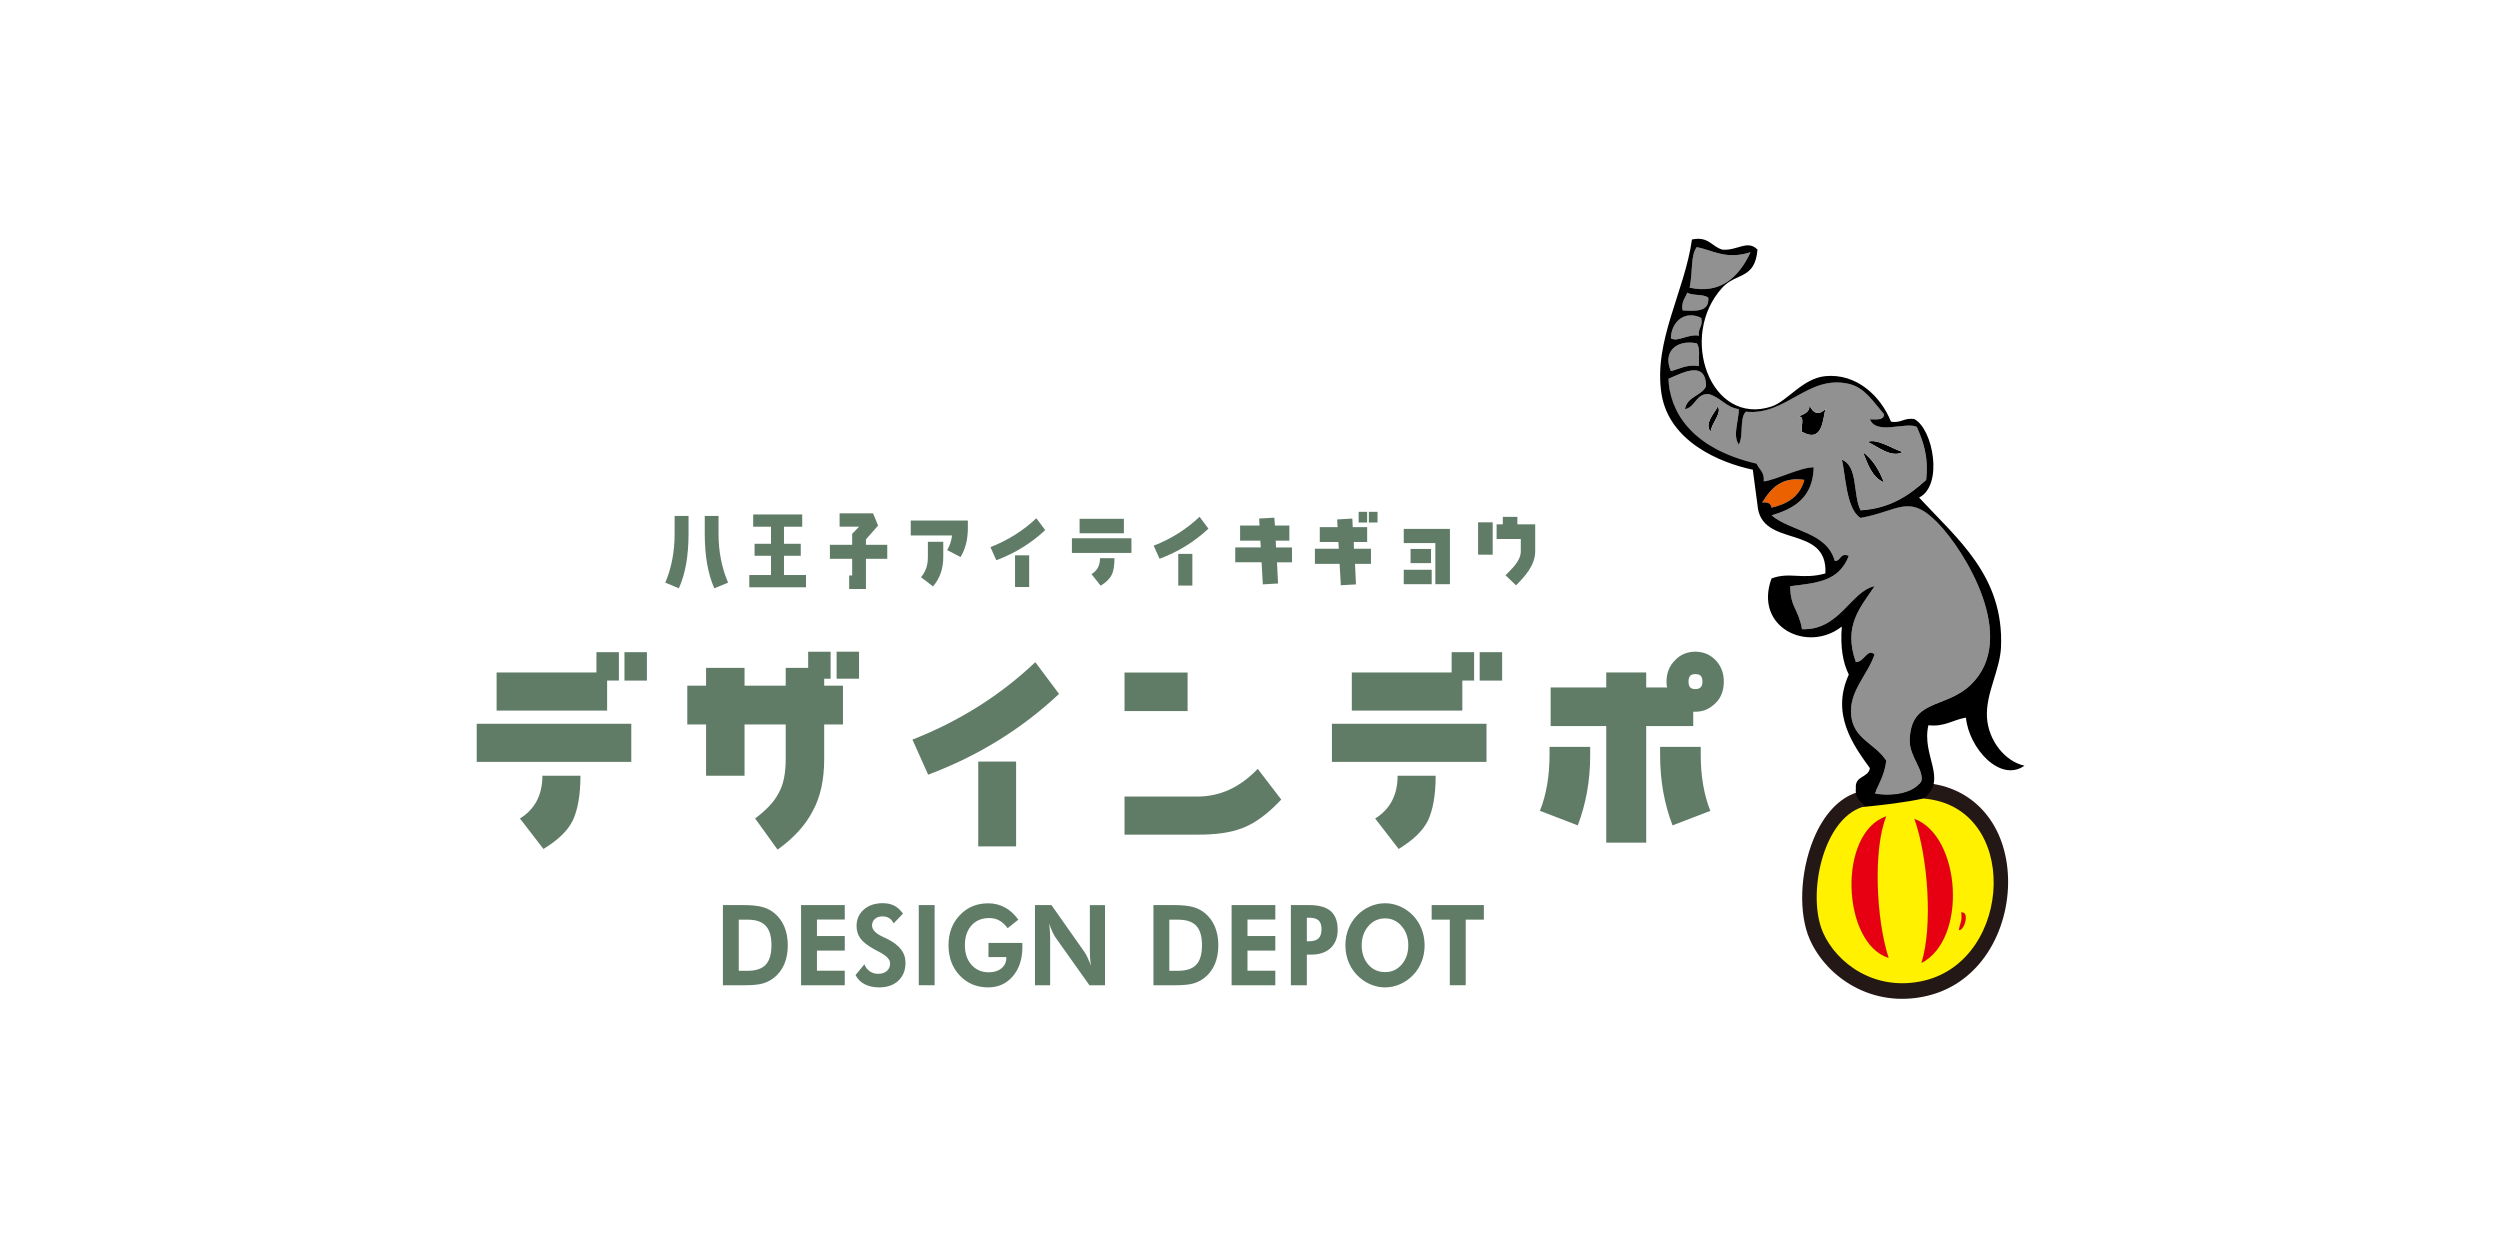 <svg width="480" height="240" viewBox="0 0 480 240" fill="none" xmlns="http://www.w3.org/2000/svg">
<rect x="0" y="0" width="480" height="240" fill="#333333" stroke="none"/>
<g clip-path="url(#clip0_21_5)">
<rect width="480" height="240" fill="white"/>
<path d="M138.797 189.165V173.774H142.68C144.213 173.774 145.416 173.891 146.3 174.119C147.184 174.353 147.959 174.735 148.626 175.277C149.487 175.973 150.143 176.847 150.588 177.9C151.032 178.953 151.255 180.154 151.255 181.503C151.255 182.852 151.027 184.084 150.576 185.137C150.12 186.19 149.459 187.065 148.581 187.748C147.931 188.254 147.212 188.617 146.414 188.839C145.622 189.06 144.458 189.171 142.925 189.171H138.797V189.165ZM141.842 186.393H143.535C145.131 186.393 146.294 185.999 147.024 185.217C147.754 184.429 148.119 183.191 148.119 181.485C148.119 179.779 147.754 178.547 147.024 177.759C146.294 176.97 145.131 176.576 143.535 176.576H141.842V186.4V186.393Z" fill="#607C67"/>
<path d="M153.803 189.165V173.774H162.196V176.551H156.853V179.717H162.196V182.513H156.853V186.375H162.196V189.171H153.803V189.165Z" fill="#607C67"/>
<path d="M164.265 187.213L165.959 185.143C166.175 185.71 166.517 186.159 166.991 186.486C167.464 186.812 167.994 186.972 168.587 186.972C169.3 186.972 169.864 186.788 170.28 186.424C170.696 186.061 170.902 185.568 170.902 184.952C170.902 184.226 170.212 183.499 168.826 182.778C168.376 182.544 168.023 182.359 167.766 182.212C166.517 181.509 165.656 180.826 165.177 180.154C164.699 179.483 164.459 178.689 164.459 177.765C164.459 176.496 164.927 175.455 165.856 174.636C166.785 173.817 167.994 173.41 169.482 173.41C170.343 173.41 171.09 173.571 171.717 173.897C172.344 174.223 172.897 174.735 173.376 175.424L171.574 177.284C171.358 176.835 171.078 176.502 170.725 176.28C170.371 176.059 169.944 175.948 169.442 175.948C168.838 175.948 168.353 176.108 167.983 176.434C167.612 176.761 167.43 177.18 167.43 177.703C167.43 178.516 168.165 179.261 169.63 179.933C169.921 180.068 170.143 180.173 170.303 180.247C171.512 180.844 172.401 181.516 172.983 182.267C173.564 183.018 173.855 183.874 173.855 184.835C173.855 186.276 173.399 187.428 172.487 188.29C171.574 189.147 170.349 189.578 168.815 189.578C167.726 189.578 166.791 189.374 166.01 188.968C165.229 188.561 164.653 187.976 164.265 187.213Z" fill="#607C67"/>
<path d="M176.404 189.165V173.774H179.448V189.165H176.404Z" fill="#607C67"/>
<path d="M189.779 181.048H196.273C196.284 181.14 196.296 181.238 196.296 181.343C196.296 181.448 196.296 181.608 196.296 181.83C196.296 184.139 195.686 186.005 194.466 187.434C193.245 188.863 191.666 189.578 189.733 189.578C187.521 189.578 185.697 188.814 184.266 187.293C182.829 185.765 182.116 183.831 182.116 181.485C182.116 179.138 182.835 177.235 184.277 175.714C185.72 174.193 187.538 173.435 189.739 173.435C190.902 173.435 191.963 173.7 192.932 174.223C193.901 174.747 194.762 175.535 195.52 176.576L193.468 178.214C192.955 177.525 192.419 177.032 191.854 176.724C191.29 176.416 190.64 176.268 189.899 176.268C188.491 176.268 187.367 176.742 186.524 177.685C185.68 178.633 185.258 179.896 185.258 181.479C185.258 183.061 185.68 184.293 186.529 185.248C187.379 186.203 188.479 186.683 189.842 186.683C190.839 186.683 191.655 186.43 192.276 185.919C192.898 185.408 193.211 184.749 193.211 183.924V183.757H189.785V181.048H189.779Z" fill="#607C67"/>
<path d="M198.713 189.165V173.774H201.877L208.183 182.735C208.366 182.988 208.565 183.345 208.782 183.801C208.998 184.262 209.227 184.798 209.46 185.427C209.386 184.971 209.335 184.521 209.306 184.072C209.278 183.622 209.255 183.061 209.255 182.39V173.78H212.163V189.171H209.175L202.693 180.044C202.51 179.791 202.311 179.434 202.1 178.978C201.883 178.516 201.661 177.968 201.421 177.334C201.49 177.777 201.547 178.221 201.575 178.676C201.609 179.126 201.627 179.699 201.627 180.382V189.171H198.719L198.713 189.165Z" fill="#607C67"/>
<path d="M221.462 189.165V173.774H225.344C226.878 173.774 228.081 173.891 228.965 174.119C229.849 174.353 230.624 174.735 231.291 175.277C232.152 175.973 232.808 176.847 233.252 177.9C233.697 178.953 233.919 180.154 233.919 181.503C233.919 182.852 233.691 184.084 233.241 185.137C232.785 186.19 232.123 187.065 231.245 187.748C230.595 188.254 229.877 188.617 229.079 188.839C228.286 189.06 227.123 189.171 225.59 189.171H221.462V189.165ZM224.506 186.393H226.2C227.796 186.393 228.959 185.999 229.689 185.217C230.419 184.429 230.784 183.191 230.784 181.485C230.784 179.779 230.419 178.547 229.689 177.759C228.959 176.97 227.796 176.576 226.2 176.576H224.506V186.4V186.393Z" fill="#607C67"/>
<path d="M236.468 189.165V173.774H244.861V176.551H239.518V179.717H244.861V182.513H239.518V186.375H244.861V189.171H236.468V189.165Z" fill="#607C67"/>
<path d="M247.848 189.165V173.774H251.354C253.224 173.774 254.604 174.162 255.494 174.932C256.383 175.702 256.833 176.896 256.833 178.504C256.833 179.994 256.383 181.171 255.488 182.014C254.593 182.858 253.344 183.289 251.753 183.289H250.915V189.165H247.848ZM250.915 180.721H251.354C252.187 180.721 252.791 180.536 253.167 180.161C253.544 179.791 253.732 179.194 253.732 178.375C253.732 177.617 253.544 177.069 253.167 176.718C252.791 176.367 252.187 176.2 251.354 176.2H250.915V180.721Z" fill="#607C67"/>
<path d="M273.527 181.503C273.527 182.606 273.339 183.647 272.957 184.626C272.575 185.605 272.034 186.467 271.315 187.213C270.574 187.976 269.742 188.561 268.812 188.968C267.883 189.374 266.925 189.578 265.933 189.578C265.061 189.578 264.211 189.418 263.379 189.097C262.546 188.777 261.782 188.321 261.087 187.724C260.192 186.954 259.508 186.03 259.029 184.958C258.55 183.887 258.316 182.735 258.316 181.497C258.316 180.389 258.504 179.348 258.88 178.381C259.257 177.408 259.81 176.545 260.534 175.788C261.246 175.036 262.079 174.457 263.02 174.045C263.96 173.632 264.935 173.423 265.933 173.423C266.931 173.423 267.889 173.626 268.829 174.045C269.77 174.464 270.597 175.043 271.315 175.788C272.034 176.545 272.581 177.408 272.957 178.387C273.333 179.366 273.522 180.401 273.522 181.497L273.527 181.503ZM265.933 186.646C267.222 186.646 268.288 186.159 269.132 185.18C269.97 184.201 270.392 182.975 270.392 181.503C270.392 180.031 269.964 178.818 269.114 177.82C268.265 176.822 267.204 176.33 265.933 176.33C264.662 176.33 263.573 176.822 262.723 177.82C261.874 178.812 261.446 180.044 261.446 181.503C261.446 182.963 261.862 184.219 262.7 185.186C263.538 186.159 264.616 186.64 265.933 186.64V186.646Z" fill="#607C67"/>
<path d="M281.418 176.57V189.165H278.362V176.57H274.878V173.774H284.902V176.57H281.418Z" fill="#607C67"/>
<path d="M121.208 138.963H91.527V146.28H121.208V138.963Z" fill="#607C67"/>
<path d="M116.567 130.667V136.432H95.347V129.115H114.515V125.217H118.825V130.667H116.567Z" fill="#607C67"/>
<path d="M110.011 157.459C108.984 159.59 107.012 161.364 104.343 163.002L99.828 157.151C102.701 155.377 104.138 152.63 104.138 148.947H111.447C111.447 152.716 110.911 155.463 110.011 157.465V157.459Z" fill="#607C67"/>
<path d="M124.207 125.217H119.897V130.673H124.207V125.217Z" fill="#607C67"/>
<path d="M158.245 139.093V145.744C158.245 149.735 157.503 153.061 156.067 155.679C154.63 158.475 152.372 160.914 149.293 163.131L144.983 157.145C147.036 155.593 148.598 154.041 149.499 152.267C150.445 150.628 150.856 148.411 150.856 145.751V139.099H142.953V148.947H135.564V139.099H131.961V131.647H135.564V128.235H142.953V131.647H150.856V128.235H155.166V125.13H159.476V130.316H158.245V131.647H161.848V139.099H158.245V139.093Z" fill="#607C67"/>
<path d="M164.938 125.124H160.628V130.31H164.938V125.124Z" fill="#607C67"/>
<path d="M178.205 148.738L175.189 142.006C184.232 138.458 192.065 133.494 198.776 127.138L203.337 133.229C196.199 139.924 187.869 145.11 178.205 148.738Z" fill="#607C67"/>
<path d="M195.093 146.219H187.823V162.509H195.093V146.219Z" fill="#607C67"/>
<path d="M215.909 136.524V129.121H228.018V136.524H215.909ZM238.486 159.011C236.229 159.898 233.355 160.255 229.866 160.255H215.909V152.938H229.866C234.301 152.938 238.076 151.164 241.485 147.617L246.001 153.517C243.538 156.135 241.075 158.038 238.486 159.017V159.011Z" fill="#607C67"/>
<path d="M285.409 138.963H255.728V146.28H285.409V138.963Z" fill="#607C67"/>
<path d="M280.768 130.667V136.432H259.547V129.115H278.716V125.217H283.026V130.667H280.768Z" fill="#607C67"/>
<path d="M274.212 157.459C273.185 159.59 271.213 161.364 268.544 163.002L264.029 157.151C266.902 155.377 268.339 152.63 268.339 148.947H275.648C275.648 152.716 275.112 155.463 274.212 157.465V157.459Z" fill="#607C67"/>
<path d="M288.408 125.217H284.098V130.673H288.408V125.217Z" fill="#607C67"/>
<path d="M305.318 144.95C305.318 149.963 304.497 154.348 302.935 158.475L295.666 155.679C296.897 152.618 297.513 148.941 297.513 144.95V143.398H305.313V144.95H305.318ZM330.975 130.889C330.975 132.527 330.439 133.993 329.412 134.966C328.306 136.075 327.075 136.654 325.513 136.654H325.102V139.401H316.071V161.795H308.397V139.401H297.724V131.998H308.397V129.115H316.071V131.998H320.096C319.971 131.64 319.971 131.197 319.971 130.889C319.971 129.201 320.507 127.871 321.613 126.763C322.639 125.654 323.996 125.124 325.513 125.124C327.029 125.124 328.306 125.654 329.412 126.763C330.439 127.871 330.975 129.201 330.975 130.889ZM328.392 155.679L321.123 158.475C319.56 154.348 318.739 149.957 318.739 144.95V143.398H326.539V144.95C326.539 148.941 327.155 152.624 328.386 155.679H328.392ZM326.87 130.889C326.87 129.867 326.459 129.423 325.513 129.423C324.566 129.423 324.201 129.867 324.201 130.889C324.201 131.911 324.612 132.306 325.513 132.306C326.414 132.306 326.87 131.862 326.87 130.889Z" fill="#607C67"/>
<path d="M130.336 112.954L127.736 111.864C128.934 109.056 129.526 105.914 129.526 102.472V99.06H132.2V102.472C132.2 106.758 131.579 110.232 130.336 112.954ZM137.149 112.954C135.935 110.232 135.313 106.752 135.313 102.472V99.06H137.959V102.472C137.959 105.914 138.58 109.056 139.795 111.864L137.149 112.954Z" fill="#607C67"/>
<path d="M143.865 112.757V110.404H148.033V106.709H144.875V104.406H148.033V101.129H144.612V98.776H154.025V101.129H150.525V104.406H153.746V106.709H150.525V110.404H154.755V112.757H143.865Z" fill="#607C67"/>
<path d="M166.261 107.294V113.09H163.039V110.484H163.615V107.294H159.339V104.603H163.615V102.502L164.938 101.123H161.203V98.555H167.629L168.593 100.907L166.261 103.562V104.603H170.354V107.294H166.261Z" fill="#607C67"/>
<path d="M184.425 106.955L181.86 105.613C182.356 104.775 182.669 103.851 182.795 102.804H174.864V99.946H185.828V101.375C185.828 103.562 185.36 105.409 184.425 106.955ZM179.134 112.585L176.831 110.823C177.732 109.764 178.154 108.52 178.154 106.961V104.024H181.107V106.961C181.107 109.197 180.452 111.076 179.134 112.591V112.585Z" fill="#607C67"/>
<path d="M205.806 106.167V103.346H217.237V106.167H205.806ZM207.282 102.385V99.614H215.789V102.385H207.282ZM213.428 110.404C213.041 111.162 212.294 111.864 211.33 112.455L209.574 110.238C210.663 109.567 211.205 108.557 211.205 107.177H213.976C213.976 108.557 213.822 109.647 213.428 110.404Z" fill="#607C67"/>
<path d="M245.185 107.965L245.385 112.03L242.46 112.197L242.226 107.959H237.169V105.102H242.067L241.987 103.808H238.099V100.901H241.833L241.753 99.558L244.678 99.392L244.786 100.907H247.557V103.814H244.946L244.992 105.108H248.059V107.965H245.18H245.185Z" fill="#607C67"/>
<path d="M260.163 108.267L260.346 112.203L257.438 112.369L257.204 108.267H252.46V105.36H257.05L256.97 104.067H253.395V101.209H256.816L256.737 99.731L259.65 99.565L259.724 101.209H262.495V104.067H259.929L259.958 105.36H263.225V108.267H260.163Z" fill="#607C67"/>
<path d="M262.489 98.271H260.859V100.322H262.489V98.271Z" fill="#607C67"/>
<path d="M264.485 98.271H262.82V100.322H264.485V98.271Z" fill="#607C67"/>
<path d="M274.884 109.394H269.519V112.166H274.884V109.394Z" fill="#607C67"/>
<path d="M275.585 112.166V104.27H269.519V101.548H278.385V112.166H275.585Z" fill="#607C67"/>
<path d="M274.759 105.397H270.83V108.119H274.759V105.397Z" fill="#607C67"/>
<path d="M286.595 100.285H283.795V106.5H286.595V100.285Z" fill="#607C67"/>
<path d="M291.088 112.388L289.064 110.454C290.232 109.228 291.994 107.731 291.994 105.834V103.482H287.347V100.673H288.539V99.244H291.338V100.673H294.759V105.834C294.759 108.526 292.792 110.657 291.082 112.388H291.088Z" fill="#607C67"/>
<path d="M191.296 107.565L190.167 105.052C193.542 103.728 196.467 101.874 198.975 99.503L200.68 101.776C198.012 104.276 194.905 106.21 191.296 107.565Z" fill="#607C67"/>
<path d="M197.601 106.623H194.888V112.708H197.601V106.623Z" fill="#607C67"/>
<path d="M222.636 107.288L221.507 104.775C224.883 103.451 227.808 101.597 230.316 99.226L232.021 101.499C229.353 103.999 226.245 105.933 222.636 107.288Z" fill="#607C67"/>
<path d="M228.936 106.346H226.223V112.431H228.936V106.346Z" fill="#607C67"/>
<path d="M369.425 150.333C366.204 151.029 361.95 151.626 356.774 152.1L356.631 152.113L356.494 152.156C353.062 153.252 350.114 156.436 348.199 161.111C345.582 167.504 345.285 175.437 347.492 180.401C350.702 187.631 359.448 193.673 369.944 191.222C380.976 188.648 386.124 177.463 385.509 167.744C384.887 157.902 378.701 151.078 369.761 150.345L369.573 150.333H369.425ZM356.027 169.974C356.027 169.9 356.027 169.826 356.027 169.752C356.027 165.94 356.985 161.394 359.51 158.758C358.957 161.511 358.695 164.732 358.695 168.071C358.695 172.856 359.214 177.845 360.109 181.953C357.378 179.292 356.067 174.31 356.021 169.974H356.027ZM371.888 175.036C371.888 169.678 371.221 163.987 370.126 159.405C372.726 162.109 374.095 166.666 374.3 170.774C374.317 171.193 374.328 171.612 374.328 172.019C374.328 176.182 373.239 179.803 371.386 182.242C371.711 180.013 371.882 177.58 371.882 175.036H371.888Z" fill="#231815"/>
<path fill-rule="evenodd" clip-rule="evenodd" d="M336.089 48.427C333.814 53.354 330.171 56.526 324.401 55.226C325.057 51.999 324.543 49.209 325.752 47.454C328.78 47.977 331.305 49.96 336.094 48.427H336.089Z" fill="#919191"/>
<path fill-rule="evenodd" clip-rule="evenodd" d="M323.951 56.193C325.011 56.828 327.058 56.403 327.999 57.166C328.181 59.95 325.57 59.722 323.05 59.593C322.788 57.85 323.574 57.24 323.951 56.193Z" fill="#919191"/>
<path fill-rule="evenodd" clip-rule="evenodd" d="M326.647 61.047C327.007 62.734 325.98 62.913 326.197 64.446C324.013 64.095 322.029 65.783 320.803 64.933C320.912 61.712 323.529 59.507 326.647 61.047Z" fill="#919191"/>
<path fill-rule="evenodd" clip-rule="evenodd" d="M325.752 65.906C326.505 66.713 326.111 68.757 326.203 70.279C323.785 69.934 322.519 70.833 320.809 71.252C319.213 67.569 321.835 65.154 325.752 65.912V65.906Z" fill="#919191"/>
<path fill-rule="evenodd" clip-rule="evenodd" d="M329.795 78.051C330.718 79.24 328.58 81.248 328.443 82.905C327.121 81.285 329.264 79.277 329.795 78.051Z" fill="black"/>
<path fill-rule="evenodd" clip-rule="evenodd" d="M358.57 84.851C360.32 84.106 363.336 86.163 365.314 86.791C363.108 88.029 360.411 85.621 358.57 84.851Z" fill="black"/>
<path fill-rule="evenodd" clip-rule="evenodd" d="M357.675 86.791C359.545 88.171 360.799 90.215 361.723 92.617C359.448 91.675 358.627 89.162 357.675 86.791Z" fill="black"/>
<path fill-rule="evenodd" clip-rule="evenodd" d="M338.335 88.731C339.379 88.577 340.063 88.811 340.582 89.218Z" fill="white"/>
<path fill-rule="evenodd" clip-rule="evenodd" d="M346.431 92.137C345.616 95.303 343.221 96.762 340.137 97.477C340.029 96.621 339.362 96.368 338.341 96.504C340.194 93.473 342.235 91.546 346.437 92.131L346.431 92.137Z" fill="#EB6100"/>
<path fill-rule="evenodd" clip-rule="evenodd" d="M362.167 156.726C359.636 162.909 360.166 176.398 362.618 183.924C353.609 181.091 352.794 159.91 362.167 156.726Z" fill="#E60012"/>
<path fill-rule="evenodd" clip-rule="evenodd" d="M376.552 175.184C378.234 174.926 377.185 178.744 376.101 178.584C376.25 177.445 376.814 176.761 376.552 175.184Z" fill="#E60012"/>
<path fill-rule="evenodd" clip-rule="evenodd" d="M345.53 79.991C345.262 79.708 347.874 79.499 347.332 77.565C348.01 79.332 349.099 79.874 350.479 78.538C349.977 80.626 349.909 85.109 345.986 82.911C345.724 82.055 346.528 80.059 345.536 79.998L345.53 79.991Z" fill="black"/>
<path fill-rule="evenodd" clip-rule="evenodd" d="M327.548 74.165C326.602 76.05 323.928 76.074 323.506 78.538C325.541 78.15 325.558 75.576 327.999 75.625C330.302 76.21 331.34 78.168 333.843 78.538C333.877 80.533 332.605 83.65 333.843 85.337C334.789 83.767 333.939 80.262 335.194 79.025C342.965 79.85 347.104 71.862 354.978 73.685C357.982 74.381 359.556 76.974 361.723 79.511C361.671 80.749 360.217 80.478 359.026 80.484C360.229 83.57 365.907 80.915 368.017 81.938C369.214 84.691 370.326 87.536 369.813 92.137C366.563 95.099 362.891 97.612 357.224 97.963C355.725 95.05 356.768 89.39 353.626 88.251C354.305 90.597 354.402 97.772 357.224 99.423C364.579 98.105 366.466 94.662 372.059 100.396C377.111 105.576 387.744 122.513 378.354 131.48C373.462 136.149 366.808 134.079 366.66 142.166C366.609 145.153 369.391 147.789 368.906 149.932C367.606 152.458 362.72 153.012 359.915 152.359C360.816 150.419 361.842 148.614 362.162 146.046C359.944 142.671 355.844 141.92 355.417 137.307C354.989 132.7 358.507 129.725 359.915 125.654C358.507 124.379 357.96 127.138 356.318 127.114C353.798 120.055 357.293 116.52 359.915 112.542C355.365 113.49 353.176 121.109 345.975 120.801C345.32 116.951 343.666 116.477 343.729 112.542C348.923 111.919 353.073 111.624 354.966 106.715C353.148 106.044 353.547 107.768 352.27 107.688C350.702 102.096 343.945 102.108 340.131 98.949C344.493 97.668 348.073 95.549 348.227 89.723C345.912 89.649 340.251 92.759 338.147 92.919C338.347 91.084 337.115 90.807 336.653 89.692C325.29 86.785 320.604 80.213 320.353 72.724C322.987 71.591 327.548 69.09 327.548 74.184V74.165ZM345.981 82.905C349.903 85.109 349.972 80.62 350.474 78.532C349.1 79.868 348.011 79.326 347.326 77.559C347.868 79.499 345.257 79.702 345.525 79.985C346.517 80.047 345.713 82.042 345.975 82.898L345.981 82.905ZM328.449 82.905C328.58 81.248 330.718 79.24 329.8 78.051C329.27 79.277 327.126 81.285 328.449 82.905ZM365.314 86.791C363.336 86.163 360.326 84.106 358.57 84.851C360.405 85.627 363.102 88.035 365.314 86.791ZM361.717 92.617C360.793 90.215 359.539 88.171 357.669 86.791C358.621 89.162 359.436 91.675 361.717 92.617Z" fill="#919191"/>
<path fill-rule="evenodd" clip-rule="evenodd" d="M367.561 157.212C376.523 160.563 377.783 180.364 368.912 184.897C371.13 177.913 370.195 164.56 367.561 157.212Z" fill="#E60012"/>
<path d="M370.263 139.247C373.433 139.592 374.967 138.181 377.458 137.787C378.034 143.657 384.015 150.308 388.696 147.019C384.847 146.151 381.774 142.098 381.501 137.787C381.21 133.143 384.021 128.696 384.197 124.188C384.745 110.601 375.839 103.494 368.462 95.531C373.142 93.215 371.181 82.387 367.561 80.472C365.599 80.133 365.029 81.297 363.068 80.958C361.118 76.068 356.471 71.646 350.479 72.219C346.095 72.638 343.176 77.047 340.137 78.045C328.466 81.901 322.12 64.588 330.695 55.214C333.381 52.288 336.944 53.717 337.44 47.928C335.53 45.951 333.54 48.187 330.695 47.928C328.66 47.374 328.038 45.292 324.851 45.988C323.483 55.935 317.417 65.536 319.007 75.612C320.45 84.765 330.182 88.842 336.539 90.184L337.44 96.984C338.079 105.36 350.958 100.507 350.479 110.096C346.066 111.353 343.586 109.739 340.137 111.07C336.688 120.407 347.047 125.469 353.626 120.296C353.319 124.188 353.82 127.212 354.972 129.522C351.505 137.085 355.787 143.028 359.02 147.487C358.706 149.415 356.095 148.861 356.323 151.374C356.135 153.363 357.275 153.911 358.119 154.773C357.931 154.817 357.749 154.878 357.566 154.934C361.34 154.589 365.81 154.059 369.397 153.283C374.026 149.575 368.878 145.085 370.257 139.228L370.263 139.247ZM325.752 47.454C328.78 47.977 331.305 49.96 336.095 48.427C333.82 53.354 330.177 56.526 324.407 55.226C325.062 51.999 324.549 49.209 325.758 47.454H325.752ZM323.951 56.193C325.011 56.828 327.058 56.403 327.999 57.166C328.181 59.95 325.57 59.722 323.05 59.593C322.787 57.85 323.574 57.24 323.951 56.193ZM326.647 61.047C327.007 62.734 325.98 62.913 326.197 64.446C324.013 64.095 322.029 65.783 320.803 64.933C320.912 61.712 323.529 59.507 326.647 61.047ZM325.752 65.906C326.505 66.713 326.111 68.757 326.203 70.279C323.785 69.934 322.52 70.833 320.809 71.252C319.213 67.569 321.835 65.154 325.752 65.912V65.906ZM338.335 96.504C340.188 93.473 342.229 91.546 346.431 92.131C345.616 95.296 343.221 96.756 340.137 97.471C340.029 96.615 339.361 96.362 338.341 96.498L338.335 96.504ZM359.921 152.359C360.822 150.419 361.848 148.614 362.167 146.046C359.949 142.671 355.85 141.92 355.422 137.307C354.995 132.7 358.513 129.725 359.921 125.654C358.513 124.379 357.965 127.138 356.323 127.114C353.803 120.055 357.298 116.52 359.921 112.542C355.371 113.49 353.182 121.109 345.981 120.801C345.325 116.951 343.672 116.477 343.734 112.542C348.928 111.919 353.079 111.624 354.972 106.715C353.153 106.044 353.552 107.768 352.275 107.688C350.707 102.096 343.951 102.108 340.137 98.949C344.498 97.668 348.079 95.549 348.233 89.723C345.918 89.649 340.707 92.285 338.609 92.439C338.808 90.603 337.72 90.16 337.258 89.039C324.298 86.027 320.513 78.593 320.359 72.724C322.993 71.591 327.554 69.09 327.554 74.184C326.607 76.068 323.933 76.093 323.512 78.556C325.547 78.168 325.564 75.594 328.004 75.643C330.308 76.228 331.345 78.187 333.848 78.556C333.882 80.552 332.611 83.668 333.848 85.356C334.795 83.785 333.945 80.281 335.199 79.043C342.97 79.868 347.11 71.88 354.983 73.703C357.988 74.399 359.562 76.992 361.728 79.529C361.677 80.767 360.223 80.496 359.031 80.503C360.234 83.588 365.913 80.934 368.023 81.956C369.22 84.709 370.332 87.555 369.818 92.155C366.569 95.118 362.897 97.631 357.23 97.982C355.73 95.069 356.774 89.409 353.632 88.269C354.311 90.616 354.408 97.791 357.23 99.441C364.585 98.123 366.472 94.681 372.065 100.415C377.116 105.594 387.749 122.531 378.359 131.499C373.467 136.167 366.814 134.098 366.666 142.185C366.614 145.172 369.397 147.808 368.912 149.951C367.612 152.476 362.726 153.03 359.921 152.378V152.359Z" fill="black"/>
<path fill-rule="evenodd" clip-rule="evenodd" d="M362.618 183.93C360.166 176.404 359.636 162.909 362.167 156.732C352.794 159.916 353.609 181.103 362.618 183.93Z" fill="#E60012"/>
<path fill-rule="evenodd" clip-rule="evenodd" d="M376.552 175.184C376.814 176.761 376.244 177.445 376.101 178.584C377.19 178.744 378.234 174.926 376.552 175.184Z" fill="#E60012"/>
<path fill-rule="evenodd" clip-rule="evenodd" d="M368.912 184.897C377.783 180.364 376.523 160.563 367.561 157.212C370.195 164.56 371.13 177.913 368.912 184.897Z" fill="#E60012"/>
<path d="M350.029 179.07C352.663 184.995 360.046 190.471 369.362 188.297C386.615 184.275 387.898 154.841 369.362 153.326C369.374 153.314 369.385 153.308 369.402 153.295C365.81 154.071 361.34 154.601 357.572 154.946C349.863 157.403 346.91 172.043 350.034 179.07H350.029ZM376.552 175.184C378.234 174.926 377.185 178.744 376.101 178.584C376.25 177.445 376.814 176.761 376.552 175.184ZM368.912 184.897C371.13 177.913 370.195 164.56 367.561 157.212C376.523 160.563 377.783 180.364 368.912 184.897ZM362.167 156.726C359.636 162.909 360.166 176.398 362.618 183.924C353.609 181.091 352.794 159.91 362.167 156.726Z" fill="#FFF100"/>
</g>
<defs>
<clipPath id="clip0_21_5">
<rect width="480" height="240" fill="white"/>
</clipPath>
</defs>
</svg>
